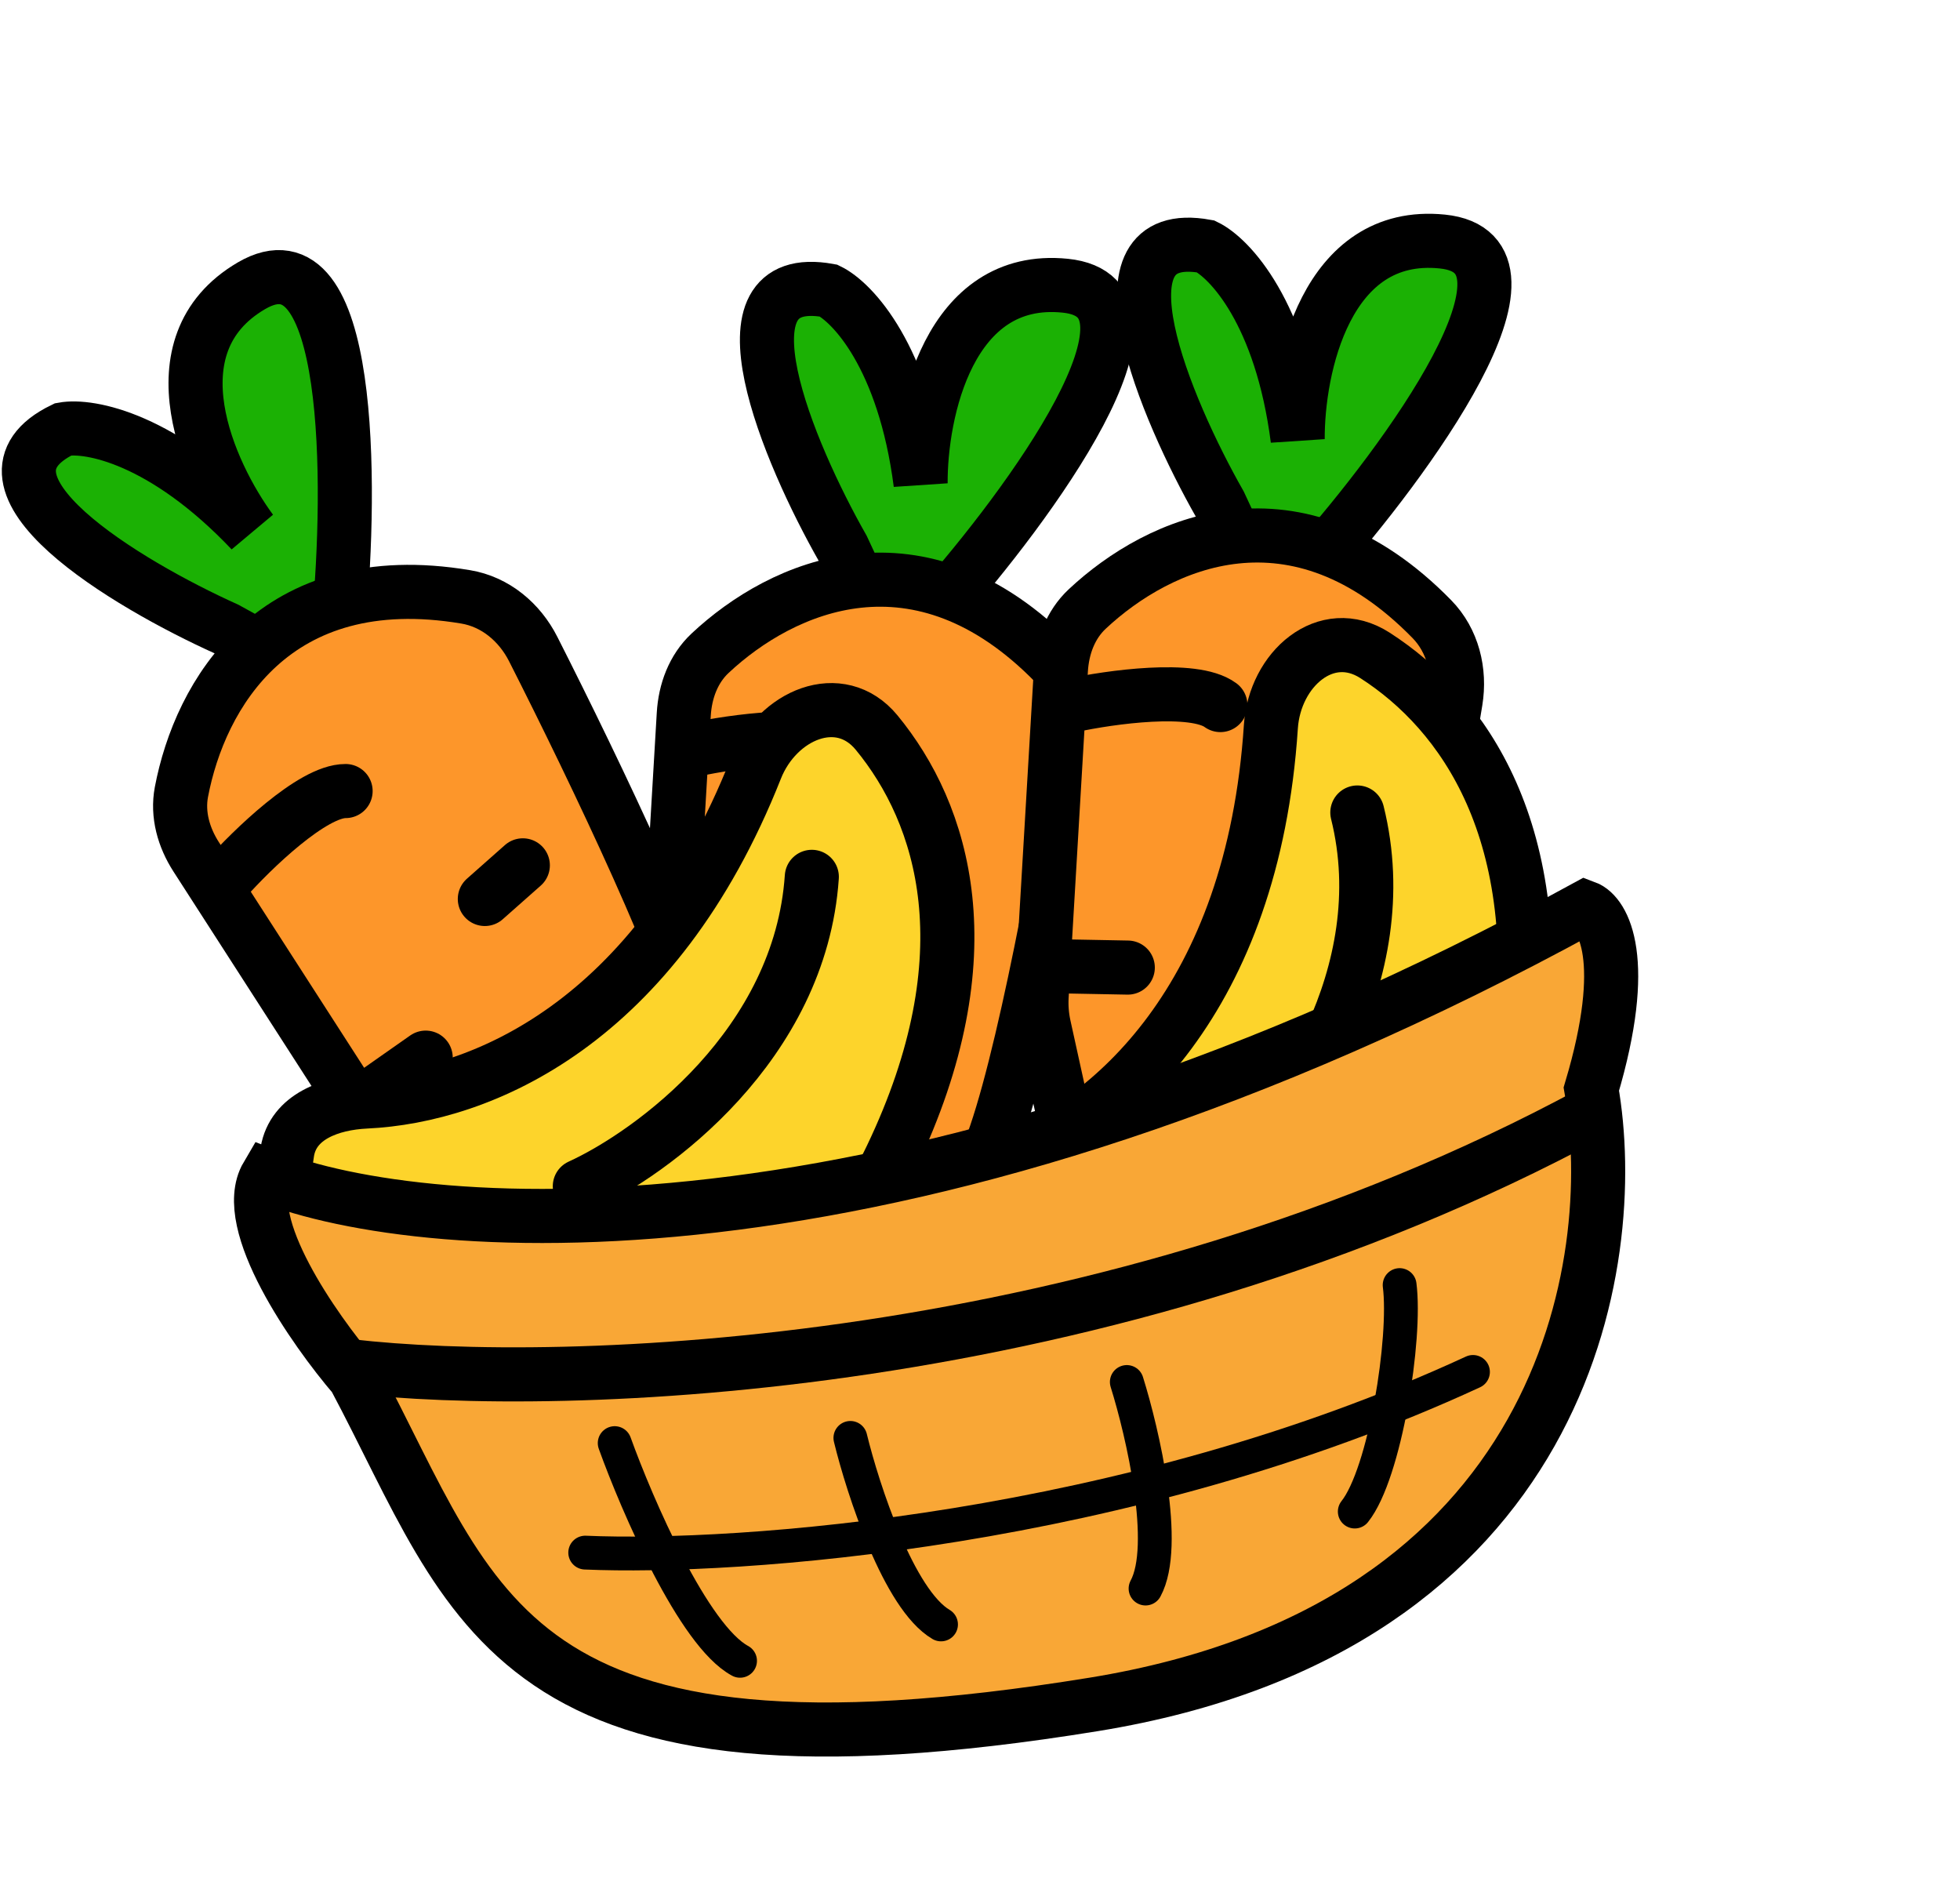 <svg width="52" height="50" viewBox="0 0 52 50" fill="none" xmlns="http://www.w3.org/2000/svg">
<path d="M1.679 11.388C-1.187 12.776 3.37 15.498 6.006 16.685L7.037 17.253L8.987 16.49C9.332 12.866 9.352 6.01 6.67 7.581C3.988 9.152 5.55 12.568 6.666 14.08C4.336 11.625 2.37 11.262 1.679 11.388Z" fill="#1BB104" stroke="black" stroke-width="1.435" stroke-linecap="round"/>
<path d="M5.204 22.729L9.899 30.021C10.042 30.243 10.215 30.444 10.413 30.618L14.559 34.279C16.544 36.031 19.632 34.391 19.273 31.768C19.037 30.045 18.819 28.523 18.68 27.697C18.367 25.84 15.803 20.484 14.146 17.217C13.785 16.505 13.142 15.964 12.355 15.833C7.268 14.98 5.301 18.44 4.813 21.01C4.7 21.609 4.874 22.216 5.204 22.729Z" fill="#FD962A" stroke="black" stroke-width="1.435" stroke-linecap="round"/>
<path d="M12.863 23.847L13.871 22.955" stroke="black" stroke-width="1.435" stroke-linecap="round"/>
<path d="M5.984 23.325C6.679 22.543 8.289 20.98 9.169 20.984" stroke="black" stroke-width="1.435" stroke-linecap="round"/>
<path d="M9.733 29.151L11.294 28.056" stroke="black" stroke-width="1.435" stroke-linecap="round"/>
<path d="M21.985 7.709C18.852 7.139 20.925 12.025 22.354 14.539L22.851 15.605L24.875 16.14C27.293 13.417 31.354 7.893 28.261 7.579C25.169 7.265 24.414 10.945 24.424 12.824C23.99 9.468 22.617 8.015 21.985 7.709Z" fill="#1BB104" stroke="black" stroke-width="1.435" stroke-linecap="round"/>
<path d="M18.141 18.945L17.63 27.603C17.615 27.867 17.636 28.131 17.692 28.389L18.881 33.79C19.45 36.376 22.91 36.873 24.168 34.544C24.994 33.014 25.716 31.657 26.091 30.907C26.934 29.223 28.023 23.386 28.613 19.77C28.741 18.983 28.541 18.167 27.984 17.596C24.379 13.906 20.749 15.54 18.84 17.327C18.394 17.744 18.177 18.337 18.141 18.945Z" fill="#FD962A" stroke="black" stroke-width="1.435" stroke-linecap="round"/>
<path d="M23.666 24.367L25.006 24.242" stroke="black" stroke-width="1.435" stroke-linecap="round"/>
<path d="M18.419 19.887C19.442 19.666 21.664 19.353 22.372 19.875" stroke="black" stroke-width="1.435" stroke-linecap="round"/>
<path d="M18.008 26.803L19.916 26.84" stroke="black" stroke-width="1.435" stroke-linecap="round"/>
<path d="M31.99 6.537C28.857 5.967 30.93 10.853 32.359 13.367L32.856 14.433L34.88 14.968C37.297 12.245 41.359 6.721 38.266 6.407C35.174 6.093 34.419 9.773 34.428 11.652C33.995 8.296 32.622 6.843 31.99 6.537Z" fill="#1BB104" stroke="black" stroke-width="1.435" stroke-linecap="round"/>
<path d="M28.146 17.773L27.635 26.431C27.62 26.695 27.641 26.959 27.697 27.217L28.886 32.618C29.454 35.203 32.915 35.701 34.173 33.372C34.999 31.841 35.721 30.484 36.096 29.735C36.939 28.051 38.028 22.214 38.618 18.598C38.746 17.811 38.546 16.994 37.989 16.424C34.383 12.734 30.754 14.367 28.845 16.155C28.399 16.572 28.182 17.164 28.146 17.773Z" fill="#FD962A" stroke="black" stroke-width="1.435" stroke-linecap="round"/>
<path d="M33.671 23.195L35.011 23.07" stroke="black" stroke-width="1.435" stroke-linecap="round"/>
<path d="M28.424 18.715C29.447 18.493 31.669 18.181 32.377 18.703" stroke="black" stroke-width="1.435" stroke-linecap="round"/>
<path d="M28.013 25.631L29.921 25.667" stroke="black" stroke-width="1.435" stroke-linecap="round"/>
<path d="M33.717 19.278C33.24 26.528 29.444 29.775 26.577 30.85C25.695 31.181 24.863 31.822 24.998 32.755C25.176 33.982 25.837 35.245 26.265 35.879C30.47 36.739 39.163 36.366 40.299 27.991C41.101 22.077 38.822 18.89 36.477 17.384C35.185 16.555 33.818 17.746 33.717 19.278Z" fill="#FDD42B" stroke="black" stroke-width="1.435" stroke-linecap="round"/>
<path d="M32.667 31.252C34.23 29.824 37.089 25.886 36.011 21.553" stroke="black" stroke-width="1.435" stroke-linecap="round"/>
<path d="M20.051 20.391C17.376 27.147 12.768 29.075 9.709 29.22C8.768 29.265 7.78 29.62 7.623 30.549C7.416 31.772 7.659 33.177 7.872 33.911C11.611 36.018 20 38.326 23.647 30.701C26.222 25.318 25.029 21.586 23.258 19.434C22.282 18.249 20.616 18.964 20.051 20.391Z" fill="#FDD42B" stroke="black" stroke-width="1.435" stroke-linecap="round"/>
<path d="M15.383 31.468C17.309 30.588 21.236 27.714 21.538 23.26" stroke="black" stroke-width="1.435" stroke-linecap="round"/>
<path d="M42.062 24.071C24.274 33.805 11.333 32.872 7.085 31.189C6.351 32.436 8.327 35.268 9.407 36.528C12.664 42.638 13.385 47.754 29.021 45.212C41.53 43.179 43.032 33.484 42.219 28.89C43.242 25.46 42.541 24.249 42.062 24.071Z" fill="#F9A736" stroke="black" stroke-width="1.435"/>
<path d="M9.257 36.238C14.881 36.893 29.347 36.47 42.212 29.532" stroke="black" stroke-width="1.435"/>
<path d="M16.308 38.281C16.903 39.929 18.4 43.392 19.634 44.056" stroke="black" stroke-width="0.897" stroke-linecap="round"/>
<path d="M22.561 38.143C22.897 39.519 23.849 42.435 24.966 43.091" stroke="black" stroke-width="0.897" stroke-linecap="round"/>
<path d="M29.895 36.66C30.318 38.012 31.009 41.001 30.392 42.139" stroke="black" stroke-width="0.897" stroke-linecap="round"/>
<path d="M37.133 34.089C37.314 35.494 36.749 39.084 35.943 40.097" stroke="black" stroke-width="0.897" stroke-linecap="round"/>
<path d="M15.526 41.186C19.543 41.36 29.877 40.645 39.079 36.393" stroke="black" stroke-width="0.897" stroke-linecap="round"/>
</svg>
